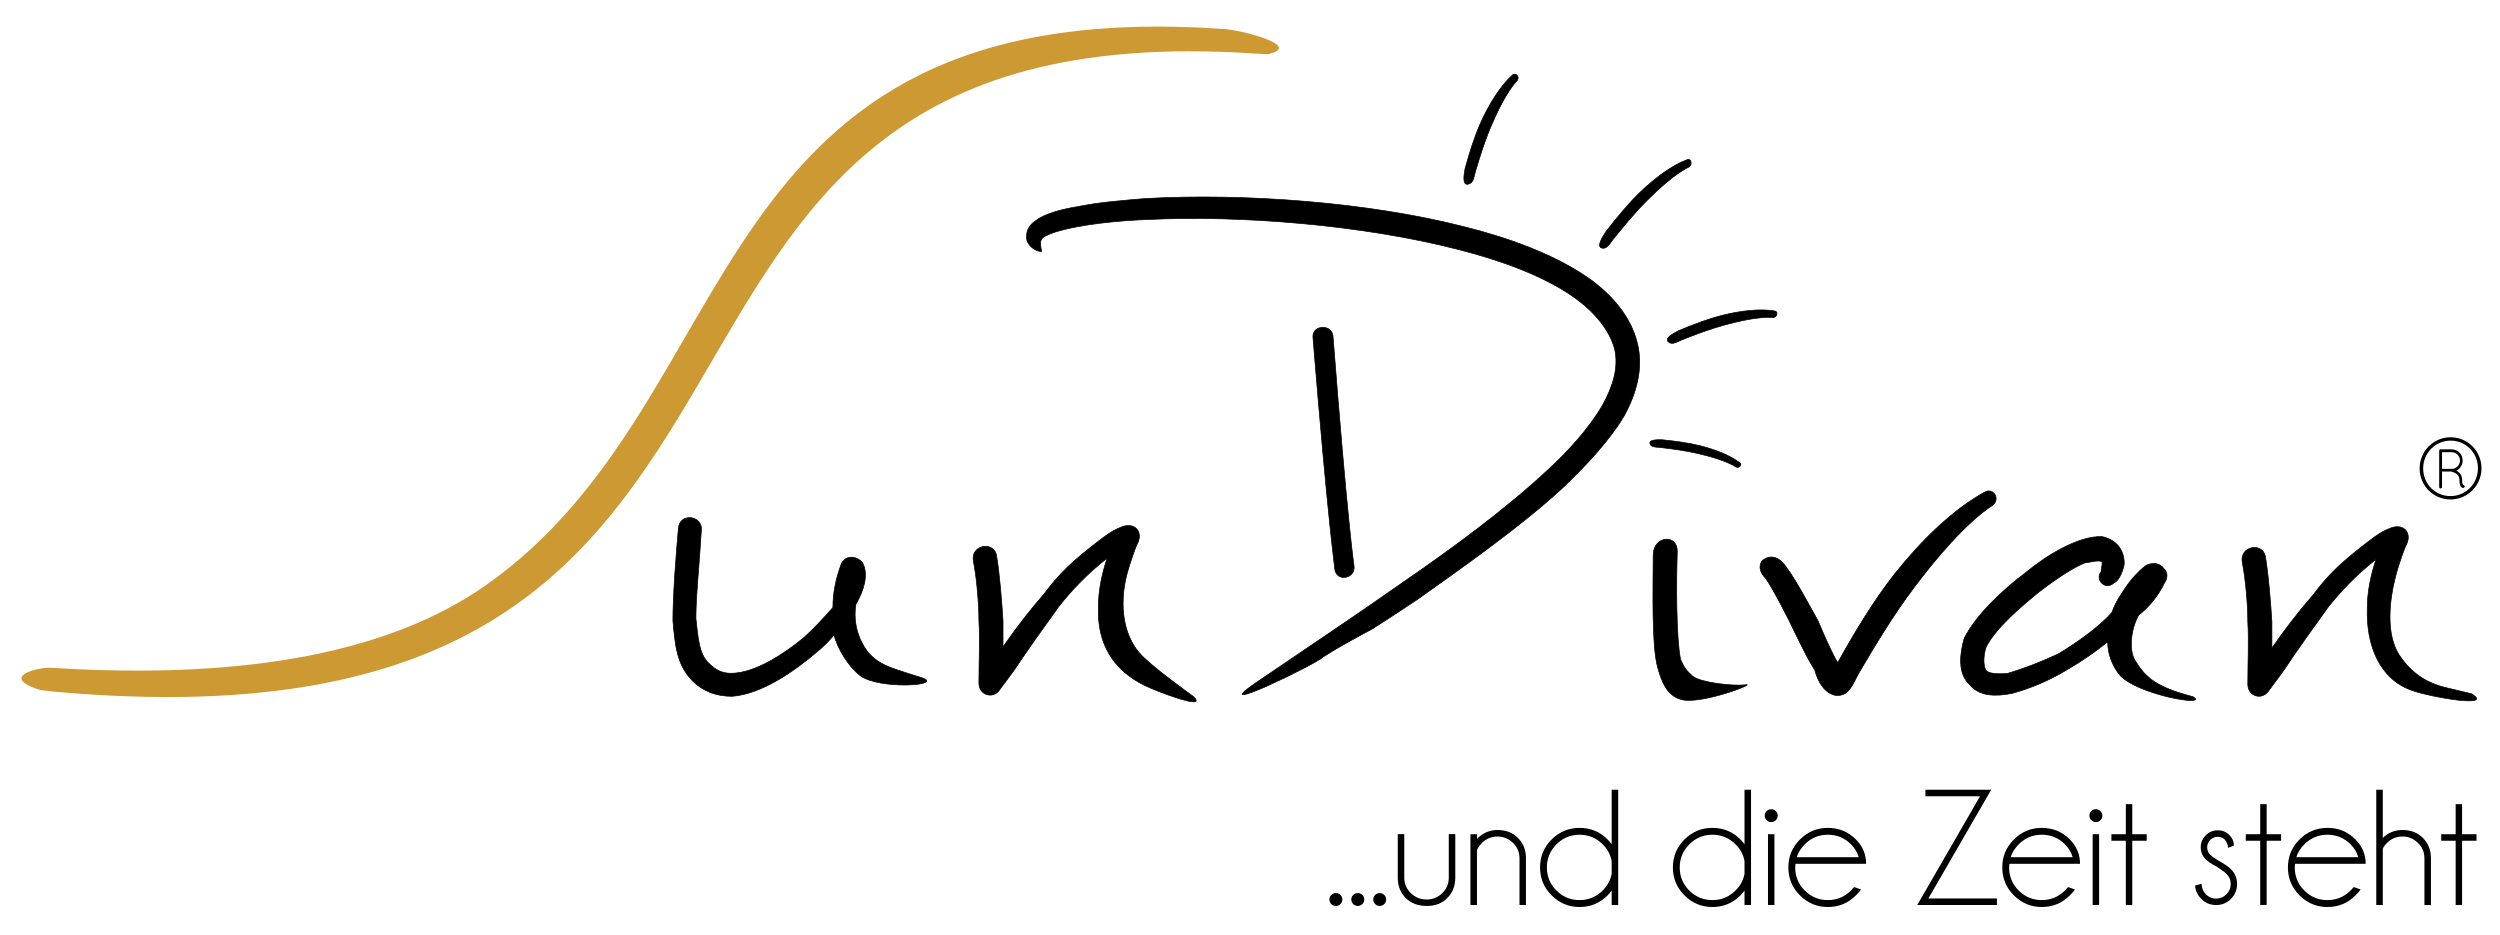 <?xml version="1.0" encoding="UTF-8"?>
<!-- Generator: Adobe Illustrator 23.0.2, SVG Export Plug-In . SVG Version: 6.00 Build 0)  -->
<svg xmlns="http://www.w3.org/2000/svg" xmlns:xlink="http://www.w3.org/1999/xlink" version="1.1" id="Ebene_1" x="0px" y="0px" viewBox="0 0 3713.39 1388.98" style="enable-background:new 0 0 3713.39 1388.98;" xml:space="preserve">
<style type="text/css">
	.st0{fill:none;}
	.st1{fill:none;stroke:#000000;stroke-miterlimit:10;}
	.st2{clip-path:url(#SVGID_2_);fill:none;stroke:#000000;stroke-miterlimit:10;}
	.st3{clip-path:url(#SVGID_4_);fill:none;stroke:#000000;stroke-miterlimit:10;}
	.st4{clip-path:url(#SVGID_6_);fill:#CC9932;}
</style>
<g>
	<rect class="st0" width="3713.39" height="1388.98"></rect>
	<g>
		<g>
			<path d="M1369.65,1006.8c33.52,11.75-64.43,17.82-92.1-3.35c-17.42-13.33-33.9-40.8-38.78-60.33     c-6.51,8.14-16.28,17.9-24.42,24.41c-34.18,29.31-83.01,63.49-126.96,66.74c-24.42,0-43.95-8.14-58.6-22.8     c-24.42-24.41-26.05-55.33-29.29-89.53c0-39.06,4.87-100.92,8.13-136.73c1.63-24.42,35.82-19.54,34.19,1.63     c-3.26,56.97-8.14,96.04-8.14,131.85c3.26,29.31,4.88,53.72,19.53,66.74c9.77,9.77,19.54,14.65,32.56,14.65     c35.81,0,79.76-29.31,109.06-53.72c14.64-13.03,29.29-29.31,42.32-43.95c0-22.8,4.88-43.96,11.4-61.86     c4.88-16.28,22.78-16.28,32.55-4.88c9.77,17.9,1.63,42.32-9.77,61.86c-3.26,19.53,0,40.69,9.77,58.6     c16.28,30.92,43.15,35.69,71.78,45.45C1357.02,1003.01,1369.65,1006.8,1369.65,1006.8L1369.65,1006.8z"></path>
			<path class="st1" d="M1369.65,1006.8c33.52,11.75-64.43,17.82-92.1-3.35c-17.42-13.33-33.9-40.8-38.78-60.33     c-6.51,8.14-16.28,17.9-24.42,24.41c-34.18,29.31-83.01,63.49-126.96,66.74c-24.42,0-43.95-8.14-58.6-22.8     c-24.42-24.41-26.05-55.33-29.29-89.53c0-39.06,4.87-100.92,8.13-136.73c1.63-24.42,35.82-19.54,34.19,1.63     c-3.26,56.97-8.14,96.04-8.14,131.85c3.26,29.31,4.88,53.72,19.53,66.74c9.77,9.77,19.54,14.65,32.56,14.65     c35.81,0,79.76-29.31,109.06-53.72c14.64-13.03,29.29-29.31,42.32-43.95c0-22.8,4.88-43.96,11.4-61.86     c4.88-16.28,22.78-16.28,32.55-4.88c9.77,17.9,1.63,42.32-9.77,61.86c-3.26,19.53,0,40.69,9.77,58.6     c16.28,30.92,43.15,35.69,71.78,45.45C1357.02,1003.01,1369.65,1006.8,1369.65,1006.8L1369.65,1006.8z"></path>
			<path d="M1772.44,1034.4c23.65,22.49-55.75-8.1-72.38-16.33c-47.08-23.31-70.26-61.99-68.62-115.71     c0-24.42,4.89-48.83,13.02-73.26c-29.29,22.79-53.72,48.83-71.63,71.63c-21.15,29.29-45.57,63.49-65.1,92.78     c-3.26,4.88-22.79,30.92-22.79,30.92c-9.77,14.65-30.92,8.14-30.92-9.76c0-30.94,1.63-63.49,0-92.79     c0-24.41-3.26-63.47-8.14-87.9c-4.88-24.41,29.29-30.92,34.18-9.77c4.88,27.68,8.14,71.63,9.77,97.67v39.08     c17.91-26.05,39.06-53.72,61.86-79.77c14.65-19.54,30.93-39.06,68.37-68.37c16.28-13.01,30.92-24.41,43.95-29.3     c21.16-9.77,35.82,6.51,24.41,26.05c0,0-8.15,19.53-14.64,43.95c-9.71,37.22-8.48,83.91,17.92,115.52     C1708.33,988.98,1772.44,1034.4,1772.44,1034.4L1772.44,1034.4z"></path>
			<path class="st1" d="M1772.44,1034.4c23.65,22.49-55.75-8.1-72.38-16.33c-47.08-23.31-70.26-61.99-68.62-115.71     c0-24.42,4.89-48.83,13.02-73.26c-29.29,22.79-53.72,48.83-71.63,71.63c-21.15,29.29-45.57,63.49-65.1,92.78     c-3.26,4.88-22.79,30.92-22.79,30.92c-9.77,14.65-30.92,8.14-30.92-9.76c0-30.94,1.63-63.49,0-92.79     c0-24.41-3.26-63.47-8.14-87.9c-4.88-24.41,29.29-30.92,34.18-9.77c4.88,27.68,8.14,71.63,9.77,97.67v39.08     c17.91-26.05,39.06-53.72,61.86-79.77c14.65-19.54,30.93-39.06,68.37-68.37c16.28-13.01,30.92-24.41,43.95-29.3     c21.16-9.77,35.82,6.51,24.41,26.05c0,0-8.15,19.53-14.64,43.95c-9.71,37.22-8.48,83.91,17.92,115.52     C1708.33,988.98,1772.44,1034.4,1772.44,1034.4L1772.44,1034.4z"></path>
			<path d="M1982.74,845.89c0-2.71-9.49-62.43-32.56-344.73c-1.36-19.01,28.49-20.36,29.85-1.36     c21.72,279.59,31.2,340.66,31.2,340.66C2013.96,859.46,1985.46,864.89,1982.74,845.89L1982.74,845.89z M2411.63,619.23     c-23.07,38-58.35,74.65-90.94,105.87c-63.78,58.36-145.21,115.36-215.79,165.58c-57,38-62.86,40.88-62.86,40.88     c5.92-1.48-42.99,22.23-77.09,44.47c-7.4,8.89-173.57,89.73-101.64,39.51c67.86-46.15,149.29-100.44,222.59-152     c69.22-47.5,150.65-107.23,211.72-164.23c29.85-27.14,62.43-62.43,82.79-97.71c14.94-27.15,24.43-55.65,17.66-84.15     c-8.15-28.51-29.87-52.93-52.94-70.58c-47.51-36.64-119.44-61.07-177.8-76c-141.16-36.64-324.38-51.58-462.81-44.79     c-39.38,1.36-100.43,6.79-138.44,19.01c-23.08,8.13-21.73,10.85-19.01,28.5c-6.79,0-17.64-5.43-21.71-16.29     c-2.72-12.21,2.71-23.07,13.57-29.86c13.58-10.86,43.44-17.65,61.08-20.36c32.58-6.78,69.22-9.49,101.79-12.21     c145.22-8.15,331.16,5.43,473.67,42.07c65.14,16.28,138.42,42.07,191.36,81.43c29.87,23.07,55.64,52.93,65.15,90.94     C2441.5,547.3,2430.63,585.3,2411.63,619.23L2411.63,619.23z"></path>
			<path class="st1" d="M1982.74,845.89c0-2.71-9.49-62.43-32.56-344.73c-1.36-19.01,28.49-20.36,29.85-1.36     c21.72,279.59,31.2,340.66,31.2,340.66C2013.96,859.46,1985.46,864.89,1982.74,845.89L1982.74,845.89z M2411.63,619.23     c-23.07,38-58.35,74.65-90.94,105.87c-63.78,58.36-145.21,115.36-215.79,165.58c-57,38-62.86,40.88-62.86,40.88     c5.92-1.48-42.99,22.23-77.09,44.47c-7.4,8.89-173.57,89.73-101.64,39.51c67.86-46.15,149.29-100.44,222.59-152     c69.22-47.5,150.65-107.23,211.72-164.23c29.85-27.14,62.43-62.43,82.79-97.71c14.94-27.15,24.43-55.65,17.66-84.15     c-8.15-28.51-29.87-52.93-52.94-70.58c-47.51-36.64-119.44-61.07-177.8-76c-141.16-36.64-324.38-51.58-462.81-44.79     c-39.38,1.36-100.43,6.79-138.44,19.01c-23.08,8.13-21.73,10.85-19.01,28.5c-6.79,0-17.64-5.43-21.71-16.29     c-2.72-12.21,2.71-23.07,13.57-29.86c13.58-10.86,43.44-17.65,61.08-20.36c32.58-6.78,69.22-9.49,101.79-12.21     c145.22-8.15,331.16,5.43,473.67,42.07c65.14,16.28,138.42,42.07,191.36,81.43c29.87,23.07,55.64,52.93,65.15,90.94     C2441.5,547.3,2430.63,585.3,2411.63,619.23L2411.63,619.23z"></path>
			<path d="M2591.57,1017.31c23.46-4.48-67.64,30.95-95.31,21.4c-19.54-5.73-27.84-24.29-34.18-47.77     c-9.14-33.8-6.51-118.49-6.51-166.28c0-28.66,35.8-32.48,35.8-5.72c-1.62,47.77-1.62,128.03,4.89,160.53     c4.88,11.47,9.23,17.57,17.9,24.85C2525.7,1013.98,2573.65,1019.2,2591.57,1017.31"></path>
			<path class="st1" d="M2591.57,1017.31c23.46-4.48-67.64,30.95-95.31,21.4c-19.54-5.73-27.84-24.29-34.18-47.77     c-9.14-33.8-6.51-118.49-6.51-166.28c0-28.66,35.8-32.48,35.8-5.72c-1.62,47.77-1.62,128.03,4.89,160.53     c4.88,11.47,9.23,17.57,17.9,24.85C2525.7,1013.98,2573.65,1019.2,2591.57,1017.31"></path>
			<path d="M2960.94,749.71c-40.69,26.05-87.9,83.03-117.2,122.09c-30.93,40.69-60.23,89.53-83.02,128.6     c-9.77,17.9-14.64,34.18-34.18,32.55c-16.28-3.26-26.05-19.54-30.93-37.44c-13.02-21.17-19.54-35.82-29.3-55.35     c-8.13-17.91-34.18-68.37-43.95-81.4c-9.77-9.76-9.77-19.53-4.88-26.04c6.5-4.89,16.27-9.77,29.29,1.63     c16.28,17.9,39.07,61.86,53.72,87.9c11.4,27.68,26.05,58.6,29.3,61.86c24.41-43.95,53.72-92.78,84.64-131.86     c37.44-47.21,86.28-96.04,135.1-122.08C2960.94,725.3,2970.71,739.95,2960.94,749.71L2960.94,749.71z"></path>
			<path class="st1" d="M2960.94,749.71c-40.69,26.05-87.9,83.03-117.2,122.09c-30.93,40.69-60.23,89.53-83.02,128.6     c-9.77,17.9-14.64,34.18-34.18,32.55c-16.28-3.26-26.05-19.54-30.93-37.44c-13.02-21.17-19.54-35.82-29.3-55.35     c-8.13-17.91-34.18-68.37-43.95-81.4c-9.77-9.76-9.77-19.53-4.88-26.04c6.5-4.89,16.27-9.77,29.29,1.63     c16.28,17.9,39.07,61.86,53.72,87.9c11.4,27.68,26.05,58.6,29.3,61.86c24.41-43.95,53.72-92.78,84.64-131.86     c37.44-47.21,86.28-96.04,135.1-122.08C2960.94,725.3,2970.71,739.95,2960.94,749.71L2960.94,749.71z"></path>
			<path d="M3257.55,1034.93c25.33,15.69-87.84-3.46-110.63-34.38c-9.77-13.03-16.28-29.31-16.28-47.21     c-17.9,14.64-39.07,29.3-61.87,42.32c-24.41,14.65-50.46,26.04-79.75,34.18c-24.43,4.89-48.84,4.89-63.49-13.02     c-17.9-16.27-14.65-45.58-8.15-68.36c17.92-35.82,58.61-73.26,91.17-97.67c29.29-24.42,78.13-55.34,113.93-53.72     c22.79,4.88,34.2,22.78,32.56,42.32c-3.26,14.65-9.77,24.41-14.64,26.04c-13.02,13.03-29.3-4.88-19.54-16.27     c0-3.26,1.62-9.77,1.62-13.03c0-6.51-21.16,0-26.03,0c-22.79,9.77-47.21,27.67-66.74,42.32c-26.05,21.17-65.12,53.72-79.77,83.03     c-4.88,16.27-3.26,29.29,0,34.18c4.89,6.51,24.41,4.88,30.92,4.88c27.68-8.14,52.1-17.91,76.51-29.31     c24.41-14.64,60.23-39.06,79.77-61.85c4.88-14.65,13.02-26.05,19.54-35.82c9.77-14.65,19.52-24.41,29.29-32.55     c9.77-6.51,22.79-4.88,27.68,3.26c6.51,4.89,6.51,14.64,1.62,21.15c-9.77,19.54-21.16,34.19-39.07,48.83     c-14.65,29.31-11.39,56.97-4.88,66.74c14.65,24.42,29.04,34.26,54.83,44.29C3237.46,1029.7,3257.55,1034.93,3257.55,1034.93     L3257.55,1034.93z"></path>
			<path class="st1" d="M3257.55,1034.93c25.33,15.69-87.84-3.46-110.63-34.38c-9.77-13.03-16.28-29.31-16.28-47.21     c-17.9,14.64-39.07,29.3-61.87,42.32c-24.41,14.65-50.46,26.04-79.75,34.18c-24.43,4.89-48.84,4.89-63.49-13.02     c-17.9-16.27-14.65-45.58-8.15-68.36c17.92-35.82,58.61-73.26,91.17-97.67c29.29-24.42,78.13-55.34,113.93-53.72     c22.79,4.88,34.2,22.78,32.56,42.32c-3.26,14.65-9.77,24.41-14.64,26.04c-13.02,13.03-29.3-4.88-19.54-16.27     c0-3.26,1.62-9.77,1.62-13.03c0-6.51-21.16,0-26.03,0c-22.79,9.77-47.21,27.67-66.74,42.32c-26.05,21.17-65.12,53.72-79.77,83.03     c-4.88,16.27-3.26,29.29,0,34.18c4.89,6.51,24.41,4.88,30.92,4.88c27.68-8.14,52.1-17.91,76.51-29.31     c24.41-14.64,60.23-39.06,79.77-61.85c4.88-14.65,13.02-26.05,19.54-35.82c9.77-14.65,19.52-24.41,29.29-32.55     c9.77-6.51,22.79-4.88,27.68,3.26c6.51,4.89,6.51,14.64,1.62,21.15c-9.77,19.54-21.16,34.19-39.07,48.83     c-14.65,29.31-11.39,56.97-4.88,66.74c14.65,24.42,29.04,34.26,54.83,44.29C3237.46,1029.7,3257.55,1034.93,3257.55,1034.93     L3257.55,1034.93z"></path>
			<path d="M3671.05,1030.5c34.66,21.26-58.78,5.42-86.45-4.34c-50.46-16.27-70-68.36-68.38-122.08c0-24.42,4.89-48.83,13.02-73.26     c-29.29,22.8-53.72,48.83-71.62,71.63c-21.16,29.3-45.59,63.49-65.11,92.78c-3.26,4.89-22.79,30.92-22.79,30.92     c-9.77,14.65-30.93,8.14-30.93-9.76c0-30.94,1.62-63.49,0-92.79c0-24.41-3.26-63.47-8.15-87.9c-4.88-24.41,29.3-30.92,34.18-9.77     c4.89,27.68,8.15,71.63,9.77,97.67v39.08c17.92-26.05,39.07-53.72,61.87-79.77c14.64-19.54,30.92-39.06,68.36-68.37     c16.28-13.01,30.92-24.41,43.95-29.29c21.16-9.77,35.82,6.51,24.41,26.05c0,0-8.13,19.53-14.64,43.95     c-9.77,37.44-14.64,86.27,4.88,117.19c21.17,32.56,48.34,43.61,67.6,48.43L3671.05,1030.5L3671.05,1030.5z"></path>
			<g>
				<defs>
					<rect id="SVGID_1_" x="31.85" y="39.51" width="3682.2" height="1306.26"></rect>
				</defs>
				<clipPath id="SVGID_2_">
					<use xlink:href="#SVGID_1_" style="overflow:visible;"></use>
				</clipPath>
				<path class="st2" d="M3671.05,1030.5c34.66,21.26-58.78,5.42-86.45-4.34c-50.46-16.27-70-68.36-68.38-122.08      c0-24.42,4.89-48.83,13.02-73.26c-29.29,22.8-53.72,48.83-71.62,71.63c-21.16,29.3-45.59,63.49-65.11,92.78      c-3.26,4.89-22.79,30.92-22.79,30.92c-9.77,14.65-30.93,8.14-30.93-9.76c0-30.94,1.62-63.49,0-92.79      c0-24.41-3.26-63.47-8.15-87.9c-4.88-24.41,29.3-30.92,34.18-9.77c4.89,27.68,8.15,71.63,9.77,97.67v39.08      c17.92-26.05,39.07-53.72,61.87-79.77c14.64-19.54,30.92-39.06,68.36-68.37c16.28-13.01,30.92-24.41,43.95-29.29      c21.16-9.77,35.82,6.51,24.41,26.05c0,0-8.13,19.53-14.64,43.95c-9.77,37.44-14.64,86.27,4.88,117.19      c21.17,32.56,48.34,43.61,67.6,48.43L3671.05,1030.5L3671.05,1030.5z"></path>
			</g>
			<path d="M2176.06,250.79c6.24-22.83,14.12-48.4,23.76-69.61c11.66-25.63,28.2-53.13,47.11-70.06c4.52-3.4,10.38,2.44,7.06,7.94     c-15.3,16.12-30.27,47.25-39.18,68.29c-9.46,21.96-17.35,47.53-23.37,67.93c-2.46,9.28-2.94,17.32-11.76,18.5     C2172.14,273.88,2174.33,260.73,2176.06,250.79"></path>
			<g>
				<defs>
					<rect id="SVGID_3_" x="31.85" y="39.51" width="3682.2" height="1306.26"></rect>
				</defs>
				<clipPath id="SVGID_4_">
					<use xlink:href="#SVGID_3_" style="overflow:visible;"></use>
				</clipPath>
				<path class="st3" d="M2176.06,250.79c6.24-22.83,14.12-48.4,23.76-69.61c11.66-25.63,28.2-53.13,47.11-70.06      c4.52-3.4,10.38,2.44,7.06,7.94c-15.3,16.12-30.27,47.25-39.18,68.29c-9.46,21.96-17.35,47.53-23.37,67.93      c-2.46,9.28-2.94,17.32-11.76,18.5C2172.14,273.88,2174.33,260.73,2176.06,250.79"></path>
			</g>
			<path d="M2385.5,343.86c15.36-19.84,33.31-41.67,50.77-58.41c21.11-20.21,47.13-40.14,70.43-48.53     c5.29-1.36,7.57,7.01,2.37,10.99c-19.93,9.19-46.26,33.39-63.04,50.29c-17.64,17.55-35.59,39.39-49.68,56.92     c-6.18,8.1-10.15,15.85-18.02,13.12C2371.99,365,2379.65,352.94,2385.5,343.86"></path>
			<path class="st1" d="M2385.5,343.86c15.36-19.84,33.31-41.67,50.77-58.41c21.11-20.21,47.13-40.14,70.43-48.53     c5.29-1.36,7.57,7.01,2.37,10.99c-19.93,9.19-46.26,33.39-63.04,50.29c-17.64,17.55-35.59,39.39-49.68,56.92     c-6.18,8.1-10.15,15.85-18.02,13.12C2371.99,365,2379.65,352.94,2385.5,343.86"></path>
			<path d="M2493.23,491.23c20.7-8.68,44.35-17.76,65.53-23.03c25.61-6.35,55.15-10.25,77.78-6.28c4.92,1.34,3.42,8.98-2.49,9.76     c-20.16-1.81-51.68,5.33-72.38,11.03c-21.66,5.83-45.33,14.91-64.04,22.34c-8.38,3.58-14.8,7.9-20.19,2.16     C2473.52,501.78,2484.71,495.74,2493.23,491.23"></path>
			<path class="st1" d="M2493.23,491.23c20.7-8.68,44.35-17.76,65.53-23.03c25.61-6.35,55.15-10.25,77.78-6.28     c4.92,1.34,3.42,8.98-2.49,9.76c-20.16-1.81-51.68,5.33-72.38,11.03c-21.66,5.83-45.33,14.91-64.04,22.34     c-8.38,3.58-14.8,7.9-20.19,2.16C2473.52,501.78,2484.71,495.74,2493.23,491.23"></path>
			<path d="M2468.81,653.19c18.65,1.87,39.59,4.59,57.14,9.05c21.2,5.41,44.19,14.08,58.85,25.64c3,2.85-1.33,7.68-5.93,5.94     c-13.82-9.08-39.62-16.23-56.99-20.19c-18.13-4.25-39.07-6.99-55.77-8.97c-7.57-0.71-14.03-0.13-15.5-6.28     C2450.1,653.03,2460.76,653.09,2468.81,653.19"></path>
			<path class="st1" d="M2468.81,653.19c18.65,1.87,39.59,4.59,57.14,9.05c21.2,5.41,44.19,14.08,58.85,25.64     c3,2.85-1.33,7.68-5.93,5.94c-13.82-9.08-39.62-16.23-56.99-20.19c-18.13-4.25-39.07-6.99-55.77-8.97     c-7.57-0.71-14.03-0.13-15.5-6.28C2450.1,653.03,2460.76,653.09,2468.81,653.19"></path>
			<g>
				<defs>
					<rect id="SVGID_5_" x="31.85" y="39.51" width="3682.2" height="1306.26"></rect>
				</defs>
				<clipPath id="SVGID_6_">
					<use xlink:href="#SVGID_5_" style="overflow:visible;"></use>
				</clipPath>
				<path class="st4" d="M1862.11,79.43l21.1,1.1c53.4-12.21-38.32-35.56-64.42-37.4C1027.02-12.7,1119.87,592.31,719.47,870.78      c-135.9,94.52-345.22,140.11-643.89,121.08c-17.57-1.12-79.09,13.07-15.72,33.08l18.53,2.22      C1340.27,1142.2,780.61,8.1,1862.11,79.43"></path>
			</g>
			<g>
				<path d="M1991.01,1329.32c1.89,1.86,2.84,4.12,2.84,6.78s-0.95,4.92-2.84,6.78c-1.9,1.86-4.14,2.78-6.72,2.78      c-2.66,0-4.94-0.93-6.84-2.78c-1.9-1.85-2.84-4.12-2.84-6.78s0.95-4.92,2.84-6.78c1.89-1.86,4.18-2.78,6.84-2.78      C1986.87,1326.53,1989.11,1327.46,1991.01,1329.32z"></path>
				<path d="M2023.57,1329.32c1.89,1.86,2.84,4.12,2.84,6.78s-0.95,4.92-2.84,6.78c-1.9,1.86-4.14,2.78-6.72,2.78      c-2.66,0-4.94-0.93-6.84-2.78c-1.9-1.85-2.84-4.12-2.84-6.78s0.95-4.92,2.84-6.78c1.89-1.86,4.18-2.78,6.84-2.78      C2019.43,1326.53,2021.67,1327.46,2023.57,1329.32z"></path>
				<path d="M2056.13,1329.32c1.89,1.86,2.84,4.12,2.84,6.78s-0.95,4.92-2.84,6.78c-1.9,1.86-4.14,2.78-6.72,2.78      c-2.66,0-4.94-0.93-6.84-2.78c-1.9-1.85-2.84-4.12-2.84-6.78s0.95-4.92,2.84-6.78c1.89-1.86,4.18-2.78,6.84-2.78      C2051.99,1326.53,2054.23,1327.46,2056.13,1329.32z"></path>
				<path d="M2119.5,1345.66c-13.15,0-23.6-3.87-31.35-11.62s-11.74-17.55-11.98-29.42v-65.61h9.68v64.76      c0,8.88,3.23,16.46,9.68,22.76c6.37,6.38,14.32,9.56,23.85,9.56c8.88,0,16.52-3.17,22.94-9.5c6.42-6.33,9.62-13.94,9.62-22.82      v-64.76h9.68v65.61c-0.24,11.86-4.24,21.67-11.98,29.42S2131.85,1345.66,2119.5,1345.66z"></path>
				<path d="M2193.82,1262.62v81.59h-9.68v-105.07h9.68v6.78c8.72-8.72,18.88-13.07,30.5-13.07c12.43,0,22.53,3.89,30.32,11.68      c7.79,7.79,11.76,17.57,11.92,29.35v70.33h-9.56v-69.36c0-8.96-3.23-16.58-9.68-22.88c-6.46-6.29-14.12-9.44-23-9.44      c-8.8,0-16.42,3.11-22.88,9.32C2197.98,1255.32,2195.44,1258.91,2193.82,1262.62z"></path>
				<path d="M2403.6,1344.21h-9.68v-21.43c-1.86,2.5-3.87,4.88-6.05,7.14c-11.46,11.54-25.34,17.31-41.64,17.31      c-16.14,0-29.96-5.75-41.46-17.25c-11.5-11.5-17.25-25.32-17.25-41.46c0-16.3,5.75-30.18,17.25-41.64      c11.5-11.46,25.32-17.19,41.46-17.19c16.3,0,30.18,5.73,41.64,17.19c2.18,2.26,4.2,4.64,6.05,7.14v-80.98h9.68V1344.21z       M2393.92,1297.96v-19c-1.78-9.44-6.21-17.71-13.32-24.81c-9.52-9.52-20.98-14.28-34.38-14.28c-13.4,0-24.84,4.76-34.32,14.28      c-9.48,9.52-14.22,20.98-14.22,34.38c0,13.4,4.74,24.82,14.22,34.26c9.48,9.44,20.92,14.16,34.32,14.16      c13.39,0,24.85-4.76,34.38-14.28C2387.7,1315.56,2392.14,1307.33,2393.92,1297.96z"></path>
				<path d="M2600.91,1344.21h-9.68v-21.43c-1.86,2.5-3.87,4.88-6.05,7.14c-11.46,11.54-25.34,17.31-41.64,17.31      c-16.14,0-29.96-5.75-41.46-17.25c-11.5-11.5-17.25-25.32-17.25-41.46c0-16.3,5.75-30.18,17.25-41.64      c11.5-11.46,25.32-17.19,41.46-17.19c16.3,0,30.18,5.73,41.64,17.19c2.18,2.26,4.2,4.64,6.05,7.14v-80.98h9.68V1344.21z       M2591.23,1297.96v-19c-1.78-9.44-6.21-17.71-13.32-24.81c-9.52-9.52-20.98-14.28-34.38-14.28c-13.4,0-24.84,4.76-34.32,14.28      c-9.48,9.52-14.22,20.98-14.22,34.38c0,13.4,4.74,24.82,14.22,34.26c9.48,9.44,20.92,14.16,34.32,14.16      c13.39,0,24.85-4.76,34.38-14.28C2585.01,1315.56,2589.45,1307.33,2591.23,1297.96z"></path>
				<path d="M2637.65,1204.76c1.89,1.86,2.84,4.08,2.84,6.66c0,2.74-0.95,5.04-2.84,6.9c-1.9,1.86-4.14,2.78-6.72,2.78      c-2.66,0-4.94-0.93-6.84-2.78c-1.9-1.86-2.84-4.16-2.84-6.9c0-2.58,0.95-4.8,2.84-6.66c1.89-1.86,4.18-2.78,6.84-2.78      C2633.52,1201.97,2635.75,1202.9,2637.65,1204.76z M2635.65,1239.13v105.07h-9.56v-105.07H2635.65z"></path>
				<path d="M2666.88,1283.08c-0.24,1.69-0.36,3.51-0.36,5.45c0,13.4,4.74,24.82,14.22,34.26c9.48,9.44,20.92,14.16,34.32,14.16      c13.4,0,24.86-4.76,34.38-14.28c1.61-1.61,3.15-3.31,4.6-5.08l10.29,3.63c-1.21,2.02-3.75,4.92-7.63,8.71      c-11.46,11.54-25.34,17.31-41.64,17.31c-16.14,0-29.96-5.75-41.46-17.25c-11.5-11.5-17.25-25.32-17.25-41.46      c0-16.3,5.75-30.18,17.25-41.64c11.5-11.46,25.32-17.19,41.46-17.19c16.3,0,30.18,5.73,41.64,17.19      c10.09,10.17,15.13,22.23,15.13,36.19H2666.88z M2668.7,1273.27h92.24c-2.26-7.34-6.09-13.72-11.5-19.13      c-9.52-9.52-20.98-14.28-34.38-14.28c-13.4,0-24.86,4.76-34.38,14.28C2675.04,1259.88,2671.04,1266.25,2668.7,1273.27z"></path>
				<path d="M2941.06,1182.73h-81.1v-9.68h97.69l-93.33,161.48h101.8v9.68h-118.27L2941.06,1182.73z"></path>
				<path d="M2984.64,1283.08c-0.24,1.69-0.36,3.51-0.36,5.45c0,13.4,4.74,24.82,14.22,34.26c9.48,9.44,20.92,14.16,34.32,14.16      c13.39,0,24.85-4.76,34.38-14.28c1.61-1.61,3.15-3.31,4.6-5.08l10.29,3.63c-1.21,2.02-3.75,4.92-7.63,8.71      c-11.46,11.54-25.34,17.31-41.64,17.31c-16.14,0-29.96-5.75-41.46-17.25c-11.5-11.5-17.25-25.32-17.25-41.46      c0-16.3,5.75-30.18,17.25-41.64c11.5-11.46,25.32-17.19,41.46-17.19c16.3,0,30.18,5.73,41.64,17.19      c10.09,10.17,15.13,22.23,15.13,36.19H2984.64z M2986.46,1273.27h92.24c-2.26-7.34-6.09-13.72-11.5-19.13      c-9.52-9.52-20.98-14.28-34.38-14.28c-13.4,0-24.86,4.76-34.38,14.28C2992.79,1259.88,2988.8,1266.25,2986.46,1273.27z"></path>
				<path d="M3119.91,1204.76c1.89,1.86,2.84,4.08,2.84,6.66c0,2.74-0.95,5.04-2.84,6.9c-1.9,1.86-4.14,2.78-6.72,2.78      c-2.66,0-4.94-0.93-6.84-2.78c-1.9-1.86-2.84-4.16-2.84-6.9c0-2.58,0.95-4.8,2.84-6.66c1.89-1.86,4.18-2.78,6.84-2.78      C3115.78,1201.97,3118.02,1202.9,3119.91,1204.76z M3117.92,1239.13v105.07h-9.56v-105.07H3117.92z"></path>
				<path d="M3157.62,1239.13v-44.67h9.56v44.67h21.43v9.68h-21.43v95.39h-9.56v-95.39h-21.43v-9.68H3157.62z"></path>
				<path d="M3293.2,1287.8c-8.15-4.44-13.8-8.23-16.95-11.38c-4.92-4.92-7.38-10.85-7.38-17.79c0-6.94,2.46-12.89,7.38-17.85      c4.92-4.96,10.85-7.45,17.79-7.45c6.94,0,12.71,2.3,17.31,6.9c4.44,4.44,6.66,9.52,6.66,15.25v0.48l-8.35,3.39      c-0.73-5.41-2.42-9.48-5.08-12.23c-2.66-2.74-6.17-4.12-10.53-4.12c-4.28,0-7.95,1.53-11.02,4.6c-3.07,3.07-4.6,6.74-4.6,11.02      c0,4.28,1.53,7.95,4.6,11.02c1.77,1.86,5.53,4.6,11.26,8.23c9.12,4.92,15.62,9.32,19.49,13.19c6.05,6.13,9.08,13.44,9.08,21.91      c0,8.71-3.03,16.12-9.08,22.21c-6.05,6.09-13.4,9.14-22.03,9.14c-8.64,0-15.98-3.04-22.03-9.14      c-6.05-6.09-9.08-12.77-9.08-20.03l9.56-2.42c0,6.21,2.12,11.44,6.36,15.68c4.24,4.24,9.3,6.36,15.19,6.36      c5.89,0,10.97-2.12,15.25-6.36c4.28-4.24,6.42-9.38,6.42-15.43c0-5.89-2.14-10.93-6.42-15.13      C3304.74,1295.59,3300.14,1292.24,3293.2,1287.8z"></path>
				<path d="M3357.23,1239.13v-44.67h9.56v44.67h21.43v9.68h-21.43v95.39h-9.56v-95.39h-21.43v-9.68H3357.23z"></path>
				<path d="M3408.92,1283.08c-0.24,1.69-0.36,3.51-0.36,5.45c0,13.4,4.74,24.82,14.22,34.26c9.48,9.44,20.92,14.16,34.32,14.16      c13.4,0,24.86-4.76,34.38-14.28c1.61-1.61,3.15-3.31,4.6-5.08l10.29,3.63c-1.21,2.02-3.75,4.92-7.63,8.71      c-11.46,11.54-25.34,17.31-41.64,17.31c-16.14,0-29.96-5.75-41.46-17.25c-11.5-11.5-17.25-25.32-17.25-41.46      c0-16.3,5.75-30.18,17.25-41.64c11.5-11.46,25.32-17.19,41.46-17.19c16.3,0,30.18,5.73,41.64,17.19      c10.09,10.17,15.13,22.23,15.13,36.19H3408.92z M3410.74,1273.27h92.24c-2.26-7.34-6.09-13.72-11.5-19.13      c-9.52-9.52-20.98-14.28-34.38-14.28c-13.4,0-24.86,4.76-34.38,14.28C3417.07,1259.88,3413.08,1266.25,3410.74,1273.27z"></path>
				<path d="M3529.61,1173.04h9.68v71.54c8.07-7.83,17.83-11.74,29.29-11.74c12.35,0,22.41,3.89,30.2,11.68      c7.79,7.79,11.8,17.57,12.04,29.35v70.33h-9.68v-69.36c0-8.96-3.23-16.58-9.68-22.88c-6.46-6.29-14.08-9.44-22.88-9.44      c-8.88,0-16.5,3.11-22.88,9.32c-2.9,2.83-5.04,5.77-6.42,8.84v83.52h-9.68V1173.04z"></path>
				<path d="M3647.51,1239.13v-44.67h9.56v44.67h21.43v9.68h-21.43v95.39h-9.56v-95.39h-21.43v-9.68H3647.51z"></path>
			</g>
		</g>
		<g>
			<path d="M3594,695.94v-0.26c0-25.08,20.33-46.2,45.94-46.2c25.87,0,45.94,20.86,45.94,45.94v0.26c0,25.08-20.33,46.2-45.94,46.2     C3614.07,741.88,3594,721.02,3594,695.94z M3680.6,695.68v-0.26c0-22.44-17.42-40.92-40.66-40.92     c-22.97,0-40.66,18.75-40.66,41.19v0.26c0,22.44,17.42,40.92,40.66,40.92C3662.91,736.86,3680.6,718.12,3680.6,695.68z      M3658.42,724.72h0.26c0.26,0,0.79-0.26,1.06-0.26c0.79-0.26,1.32-1.32,1.06-2.64c-0.26-0.79-1.06-1.32-2.11-1.32     c0,0-0.53-0.26-0.79-1.32c-0.53-1.32-0.79-3.43-0.79-6.6c0-6.6-3.96-11.09-7.92-13.2c-0.26,0-0.53,0-0.79-0.26     c5.54-2.64,9.5-8.45,9.5-15.05c0-9.24-7.39-16.63-16.37-16.63h-16.1h-0.26h-0.26c-1.06,0-1.85,1.06-1.85,2.11v53.86     c0,1.32,0.79,2.11,2.11,2.11c1.06,0,2.11-0.79,2.11-2.11v-22.97h13.99l0.26,0.26c1.06,0.26,4.22,1.06,6.86,2.9     c2.64,1.85,4.75,4.49,4.75,8.98c0,4.75,0.53,7.66,1.58,9.5C3655.52,723.93,3657.36,724.72,3658.42,724.72z M3641.79,696.47h-0.79     h-13.73v-24.82h14.26c6.86,0,12.41,5.54,12.41,12.41C3653.93,690.66,3648.39,696.47,3641.79,696.47z"></path>
		</g>
	</g>
</g>
</svg>
